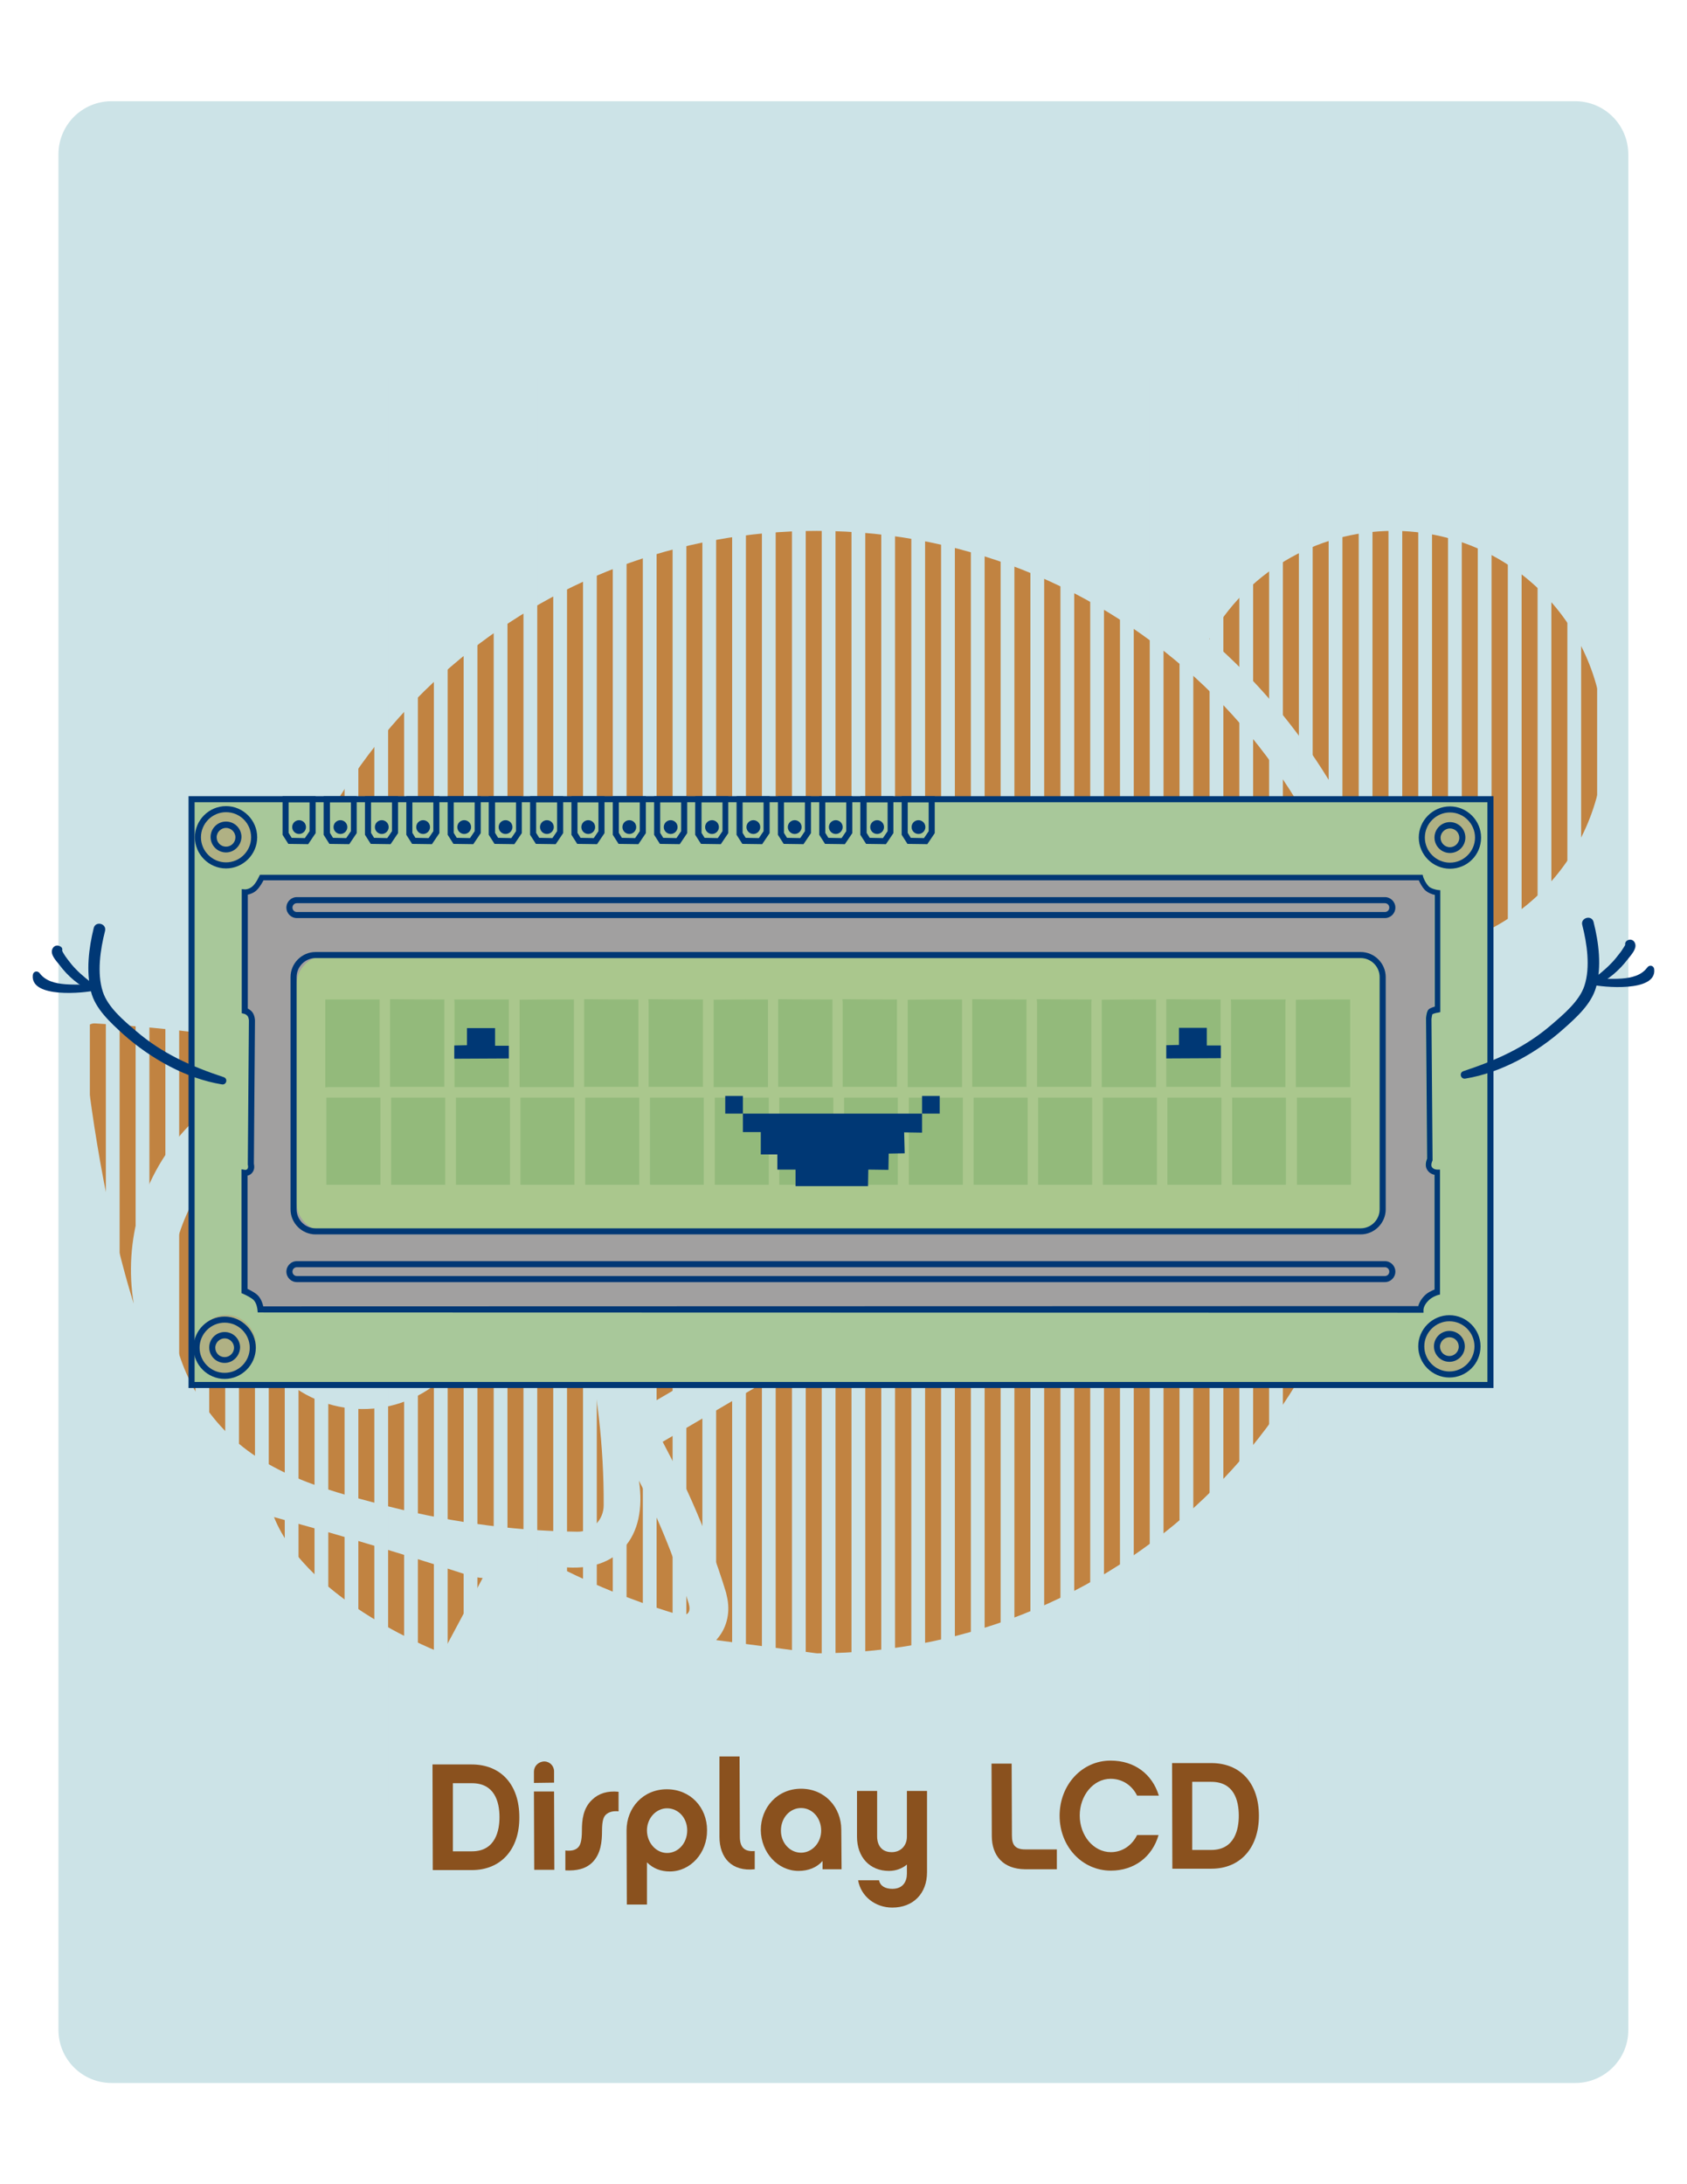 <?xml version="1.0" encoding="UTF-8"?>
<svg enable-background="new 0 0 612 792" version="1.1" viewBox="0 0 612 792" xml:space="preserve" xmlns="http://www.w3.org/2000/svg">
<style type="text/css">
	.st0{fill:#CCE3E7;}
	.st1{fill:#C18341;}
	.st2{fill:none;stroke:#CCE3E7;stroke-width:5;stroke-miterlimit:10;}
	.st3{fill:#8A511E;}
	.st4{fill:#A8C89A;}
	.st5{fill:#B0B184;}
	.st6{fill:#A1A0A0;}
	.st7{fill:#AAC78D;}
	.st8{fill:#93BA7B;}
	.st9{fill:#003875;}
</style>

	
		
			<path class="st0" d="m571.5 755.3h-531c-10.7 0-19.3-8.6-19.3-19.3v-680c0-10.7 8.6-19.3 19.3-19.3h530.9c10.7 0 19.3 8.6 19.3 19.3v680c0.1 10.6-8.6 19.3-19.2 19.3z"/>
		
		
			
				<path class="st1" d="m505.5 192.5c-28.7 0-53.7 15.8-66.8 39.2 33.8 29.3 58.5 68.8 69.2 113.7 41.1-1.3 74-35 74-76.4 0-42.3-34.2-76.5-76.4-76.5z"/>
				<path class="st1" d="m226.2 561.4c-5.5 6-14 8-23.9 6.6 17.9 9.2 34.8 14.8 43.9 17.5 1.4 0.4 2.6 0.2 3.3-0.5s0.8-1.9 0.4-3.3v-0.1c-2.9-9.4-8.7-26.5-18.1-44.7 1.5 10-0.2 18.7-5.6 24.5z"/>
				<path class="st1" d="m82.5 418.9c-27.9 27.8-27.9 72.9 0 100.8 14.5 14.5 34.9 20.4 54.1 25.4 23.8 6.4 48.2 10 72.8 10.3 5.3 0.1 9.6-4.2 9.6-9.6 0.1-21.2-2.4-42.5-7.1-63.1-5.2-22.2-11.9-47.2-28.5-63.9-27.9-27.7-73.1-27.8-100.9 0.1zm79.4 79.7c-17.1 16.7-44.5 16.4-61.1-0.7-16.7-17.1-16.3-44.5 0.7-61.1 17.1-16.7 44.4-16.5 61.2 0.7 16.7 17.2 16.2 44.5-0.8 61.1z"/>
				<path class="st1" d="m160.5 599.5 14.6-27.3c-1.7-0.1-3.5-0.5-5.2-1-33.5-10.9-54.8-16.8-70.5-21.1 12.4 31 61.1 49.4 61.1 49.4"/>
				<path class="st1" d="m234.8 503.9c0.6 1.7 1 3.4 1.2 5.1l26.7-15.6s-20.3-47.9-51.7-59.1c4.9 15.5 11.6 36.5 23.8 69.6z"/>
				<path class="st1" d="m30.1 375.7c1.3 14.1 6.3 58.1 18.4 97-3.7-22.6 2.9-46.7 20-64.5s40.9-25.3 63.8-22.5c-39.4-10.6-83.6-13.8-97.7-14.6-1.2-0.1-2.4 0.4-3.2 1.3-1 0.9-1.4 2.1-1.3 3.3"/>
				<path class="st1" d="m296.3 599.5c112.4 0 203.6-91.1 203.6-203.5s-91.1-203.5-203.6-203.5c-101.4 0-185.4 74.1-200.9 171.1 13.2 2.1 27.1 4.9 40.6 8.5 0 0 41.4 20.8 57.4 36.7 2 2 3.8 4.1 5.5 6.2l16.9 6c36.1 12.9 57.6 61.4 59.9 66.9l4.8 11.4-40.1 23.5 4 7.7c10 19.5 16.2 37.8 19 47l0.5 2.3c1 5.5-0.4 10.9-4.1 14.9"/>
			
		
		
			<line class="st2" x1="581.9" x2="581.9" y1="137" y2="655"/>
			<line class="st2" x1="571.1" x2="571.1" y1="137" y2="655"/>
			<line class="st2" x1="560.3" x2="560.3" y1="137" y2="655"/>
			<line class="st2" x1="549.5" x2="549.5" y1="137" y2="655"/>
			<line class="st2" x1="538.6" x2="538.6" y1="137" y2="655"/>
			<line class="st2" x1="527.8" x2="527.8" y1="137" y2="655"/>
			<line class="st2" x1="517" x2="517" y1="137" y2="655"/>
			<line class="st2" x1="506.2" x2="506.2" y1="137" y2="655"/>
			<line class="st2" x1="495.4" x2="495.4" y1="137" y2="655"/>
			<line class="st2" x1="484.5" x2="484.5" y1="137" y2="655"/>
			<line class="st2" x1="473.7" x2="473.7" y1="137" y2="655"/>
			<line class="st2" x1="462.9" x2="462.9" y1="137" y2="655"/>
			<line class="st2" x1="452.1" x2="452.1" y1="137" y2="655"/>
			<line class="st2" x1="441.3" x2="441.3" y1="137" y2="655"/>
			<line class="st2" x1="430.4" x2="430.4" y1="137" y2="655"/>
			<line class="st2" x1="419.6" x2="419.6" y1="137" y2="655"/>
			<line class="st2" x1="408.8" x2="408.8" y1="137" y2="655"/>
			<line class="st2" x1="398" x2="398" y1="137" y2="655"/>
			<line class="st2" x1="387.2" x2="387.2" y1="137" y2="655"/>
			<line class="st2" x1="376.3" x2="376.3" y1="137" y2="655"/>
			<line class="st2" x1="365.5" x2="365.5" y1="137" y2="655"/>
			<line class="st2" x1="354.7" x2="354.7" y1="137" y2="655"/>
			<line class="st2" x1="343.9" x2="343.9" y1="137" y2="655"/>
			<line class="st2" x1="333.1" x2="333.1" y1="137" y2="655"/>
			<line class="st2" x1="322.2" x2="322.2" y1="137" y2="655"/>
			<line class="st2" x1="311.4" x2="311.4" y1="137" y2="655"/>
			<line class="st2" x1="300.6" x2="300.6" y1="137" y2="655"/>
			<line class="st2" x1="289.8" x2="289.8" y1="137" y2="655"/>
			<line class="st2" x1="278.9" x2="278.9" y1="137" y2="655"/>
			<line class="st2" x1="268.1" x2="268.1" y1="137" y2="655"/>
			<line class="st2" x1="257.3" x2="257.3" y1="137" y2="655"/>
			<line class="st2" x1="246.5" x2="246.5" y1="137" y2="655"/>
			<line class="st2" x1="235.7" x2="235.7" y1="137" y2="655"/>
			<line class="st2" x1="224.8" x2="224.8" y1="137" y2="655"/>
			<line class="st2" x1="214" x2="214" y1="137" y2="655"/>
			<line class="st2" x1="203.2" x2="203.2" y1="137" y2="655"/>
			<line class="st2" x1="192.4" x2="192.4" y1="137" y2="655"/>
			<line class="st2" x1="181.6" x2="181.6" y1="137" y2="655"/>
			<line class="st2" x1="170.7" x2="170.7" y1="137" y2="655"/>
			<line class="st2" x1="159.9" x2="159.9" y1="137" y2="655"/>
			<line class="st2" x1="149.1" x2="149.1" y1="137" y2="655"/>
			<line class="st2" x1="138.3" x2="138.3" y1="137" y2="655"/>
			<line class="st2" x1="127.5" x2="127.5" y1="137" y2="655"/>
			<line class="st2" x1="116.6" x2="116.6" y1="137" y2="655"/>
			<line class="st2" x1="105.8" x2="105.8" y1="137" y2="655"/>
			<line class="st2" x1="95" x2="95" y1="137" y2="655"/>
			<line class="st2" x1="84.2" x2="84.2" y1="137" y2="655"/>
			<line class="st2" x1="73.4" x2="73.4" y1="137" y2="655"/>
			<line class="st2" x1="62.5" x2="62.5" y1="137" y2="655"/>
			<line class="st2" x1="51.7" x2="51.7" y1="137" y2="655"/>
			<line class="st2" x1="40.9" x2="40.9" y1="137" y2="655"/>
			<line class="st2" x1="30.1" x2="30.1" y1="137" y2="655"/>
		
		
			<path class="st3" d="m171.2 678.1h-14.2l-0.1-38.3h14.2c10.6 0 17.3 7.3 17.3 19.1 0.1 11.7-6.7 19.2-17.2 19.2zm0-31.5h-6.9v24.7h6.9c8.7 0 10-7.8 10-12.4 0-5.6-1.8-12.3-10-12.3z"/>
			<path class="st3" d="m193.7 646.5v-4.1c0-2 1.6-3.6 3.7-3.7 2 0 3.6 1.6 3.6 3.6v4.1l-7.3 0.1zm7.4 31.5h-7.3l-0.1-28.4h7.3l0.1 28.4z"/>
			<path class="st3" d="m205.1 671c1.9 0.2 3.5 0 4.6-1.1 0.7-0.7 1.4-2 1.4-6.1 0-3.8 0.4-8.1 3.7-11.2 2.4-2.3 5.5-3.3 9.6-2.9v7.1c-2-0.2-3.5 0.2-4.6 1.2-0.7 0.7-1.4 1.8-1.4 5.9 0 3.8-0.4 8.4-3.6 11.5-2.4 2.3-5.6 3-9.7 2.8v-7.2z"/>
			<path class="st3" d="m243 678.6c-3.3 0-6.1-1.1-8.3-3.3v15.3h-7.3l-0.1-26.9c0-8.2 6-14.9 14.6-14.9s14.6 6.6 14.6 14.8c0.1 8.3-6 15-13.5 15zm-1-22.9c-4 0-7.3 3.6-7.3 8 0 4.5 3.3 8.2 7.3 8.2s7.3-3.5 7.3-8.2c0-4.6-3.3-8-7.3-8z"/>
			<path class="st3" d="m261 636.9h7.3l0.1 29.1c0 4 1.8 5.5 5.4 5.2v6.6c-8.3 0.9-12.8-4.1-12.8-11.8v-29.1z"/>
			<path class="st3" d="m305.3 677.8h-6.9v-3c-2.1 2.4-5.2 3.6-8.7 3.6-7.5 0-13.6-6.6-13.7-14.8 0-8.2 6-15 14.6-15s14.6 6.7 14.6 14.9l0.1 14.3zm-14.7-22.2c-4 0-7.3 3.5-7.3 8.2 0 4.5 3.3 8 7.3 8s7.3-3.6 7.3-8c0-4.6-3.2-8.2-7.3-8.2z"/>
			<path class="st3" d="m336.3 678.9c0 7.7-5 12.8-12.6 12.8-6.2 0-11.4-4.1-12.4-9.9h7.6c0.4 2.1 2.3 3.1 4.8 3.1 4 0 5.3-2.8 5.3-5.5v-3.3c-1.7 1.4-3.9 2.3-6.5 2.3-7 0-11.6-5-11.6-12.4v-16.6h7.3v16.6c0 1.6 0.6 5.6 5.3 5.6 3.3 0 5.5-2.4 5.5-5.6v-16.6h7.3v29.5z"/>
			<path class="st3" d="m359.8 665.7-0.1-26.2h7.3l0.1 26.1c0 3.5 1.3 5 4.8 5h11.5v7.2h-11.6c-7.8-0.1-12-4.8-12-12.1z"/>
			<path class="st3" d="m403 678.3c-10.4 0-18.6-8.7-18.6-19.9s8.1-20 18.5-20c8.7 0 15.1 4.9 17.5 12.7h-7.9c-1.7-3.5-5.1-6.1-9.6-6.1-6.3 0-11.2 6.1-11.2 13.3 0 7.3 5 13.3 11.3 13.3 4.4 0 7.8-2.7 9.5-6.2h7.8c-2.3 7.9-8.8 12.9-17.3 12.9z"/>
			<path class="st3" d="m439.5 677.6h-14.2l-0.1-38.3h14.2c10.6 0 17.3 7.3 17.3 19.1 0 11.7-6.8 19.2-17.2 19.2zm-0.1-31.5h-6.9v24.7h6.9c8.7 0 10-7.8 10-12.4 0-5.7-1.8-12.3-10-12.3z"/>
		
		
			<rect class="st4" x="69.5" y="289.8" width="471.2" height="212.4"/>
			<ellipse class="st5" cx="82.1" cy="488" rx="10.8" ry="11.2"/>
			<ellipse class="st5" cx="82" cy="303.6" rx="10.8" ry="11.2"/>
			<ellipse class="st5" cx="525.8" cy="303.7" rx="10.8" ry="11.2"/>
			<ellipse class="st5" cx="526" cy="488.2" rx="10.8" ry="11.2"/>
			<path class="st6" d="m514.3 474.2-420.8 0.1s-0.2-2.5-1.6-4.1c-1.2-1.3-4.2-2.6-4.2-2.6v-42.8s1.3 0.2 2-0.8 0.3-2.3 0.3-2.3l0.4-51.9s0-1.4-0.7-2.4c-0.7-0.9-1.9-1.2-1.9-1.2v-43s2 0.1 3.6-1.5c1.4-1.4 2.5-3.8 2.5-3.8h420.3s0.7 2.1 2.2 3.8c1.2 1.3 3.9 1.6 3.9 1.6v42.3s-2.1 0.4-2.6 0.9c-0.4 0.5-0.6 2.4-0.6 2.4l0.4 51.1s-0.9 1.8-0.1 3.2c0.9 1.6 2.9 1.5 2.9 1.5v43.4s-2.4 0.6-4.1 2.4c-1.8 1.8-1.9 3.7-1.9 3.7z"/>
			<path class="st7" d="m491.7 446.6h-373.3c-6 0-10.9-4.9-10.9-10.9v-78.4c0-6 4.9-10.9 10.9-10.9h373.2c6 0 10.9 4.9 10.9 10.9v78.4c0.1 6.1-4.8 10.9-10.8 10.9z"/>
			
				
					<path class="st8" d="m396 362.4c0 0.4-0.1 0.8-0.1 1.2v29.3 1.2h-19.7v-1.2-29.4c0-0.4-0.1-0.8-0.1-1.2 6.6 0.1 13.3 0.1 19.9 0.1z"/>
					<path class="st8" d="m466.4 362.4c0 0.4-0.1 0.8-0.1 1.2v29.4 1.2h-19.7v-1.2-29.4c0-0.4-0.1-0.8-0.1-1.2h19.9z"/>
					<path class="st8" d="m137.7 362.4v8.2 22.4 1.2h-1.1-17.5c-0.4 0-0.7 0.1-1.1 0.1v-31.9h19.7z"/>
					<path class="st8" d="m161.2 362.4v31.7h-19.7v-1.2-29.5-1.1c6.5 0.1 13.1 0.1 19.7 0.1z"/>
					<path class="st8" d="m184.6 362.4v10.3 20.3 1.2h-19.7v-1.2-29.4c0-0.4-0.1-0.8-0.1-1.2h19.8z"/>
					<path class="st8" d="m208.2 362.4v8.3 22.3 1.2h-19.7v-31.7c6.5-0.1 13.1-0.1 19.7-0.1z"/>
					<path class="st8" d="m231.6 362.4v31.7h-19.7v-1.2-29.5-1.1c6.5 0.1 13.1 0.1 19.7 0.1z"/>
					<path class="st8" d="m255 362.4v12.5 18.1 1.1h-19.7v-1.2-29.4c0-0.4-0.1-0.8-0.1-1.2 6.6 0.1 13.2 0.1 19.8 0.1z"/>
					<path class="st8" d="m302 362.4v31.7h-19.7v-1.2-29.5-1.1c6.5 0.1 13.1 0.1 19.7 0.1z"/>
					<path class="st8" d="m325.4 362.4v12.5 18 1.2h-19.7v-1.2-29.4c0-0.4-0.1-0.8-0.1-1.2 6.6 0.1 13.2 0.1 19.8 0.1z"/>
					<path class="st8" d="m349 362.4v10.6 20 1.2h-19.7v-31.7c6.5-0.1 13.1-0.1 19.7-0.1z"/>
					<path class="st8" d="m419.4 362.4v10.6 20 1.2h-19.7v-31.7c6.6-0.1 13.1-0.1 19.7-0.1z"/>
					<path class="st8" d="m442.8 362.4v31.7h-19.7v-1.2-29.5-1.1c6.6 0.1 13.1 0.1 19.7 0.1z"/>
					<path class="st8" d="m489.8 362.4v10.6 20 1.2h-19.7v-31.7c6.6-0.1 13.2-0.1 19.7-0.1z"/>
					<path class="st8" d="m278.6 362.4v8.6 22 1.2h-19.7v-31.7c6.5-0.1 13.1-0.1 19.7-0.1z"/>
					<path class="st8" d="m372.4 362.4v31.7h-19.7v-1.2-29.5-1.1c6.6 0.1 13.1 0.1 19.7 0.1z"/>
					<path class="st8" d="m118.4 429.6v-31.6h19.6v31.6h-19.6z"/>
					<path class="st8" d="m141.9 398h19.6v31.6h-19.6v-31.6z"/>
					<path class="st8" d="m165.4 429.6v-31.6h19.6v31.6h-19.6z"/>
					<path class="st8" d="m208.4 398v31.6h-19.6v-31.6h19.6z"/>
					<path class="st8" d="m231.9 398v31.6h-19.6v-31.6h19.6z"/>
					<path class="st8" d="m255.3 429.6h-19.5v-31.6h19.5v31.6z"/>
					<path class="st8" d="m278.9 429.6h-19.6v-31.6h19.6v31.6z"/>
					<path class="st8" d="m302.3 398v31.6h-19.6v-31.6h19.6z"/>
					<path class="st8" d="m306.2 398h19.5v31.6h-19.5v-31.6z"/>
					<path class="st8" d="m349.3 429.6h-19.6v-31.6h19.6v31.6z"/>
					<path class="st8" d="m353.2 398h19.6v31.6h-19.6v-31.6z"/>
					<path class="st8" d="m396.2 398v31.6h-19.6v-31.6h19.6z"/>
					<path class="st8" d="m400.1 429.6v-31.6h19.6v31.6h-19.6z"/>
					<path class="st8" d="m423.5 429.6v-31.6h19.6v31.6h-19.6z"/>
					<path class="st8" d="m447 429.6v-31.6h19.5v31.6h-19.5z"/>
					<path class="st8" d="m470.5 429.6v-31.6h19.6v31.6h-19.6z"/>
				
			
			<path class="st9" d="M541.8,503.3H68.4V288.7h473.4V503.3z M70.6,501.1h469V290.9h-469V501.1z"/>
			<path class="st9" d="m93.5 475.9-0.1-1s-0.2-2.2-1.3-3.4c-0.8-0.9-3.1-2-3.8-2.3l-0.7-0.3v-44.9l1.3 0.2s0.6 0.1 0.9-0.4c0.4-0.6 0.1-1.4 0.1-1.4v-0.2-0.2l0.4-51.9c0-0.3-0.1-1.2-0.5-1.7s-1.1-0.8-1.3-0.8l-0.8-0.2v-45l1.2 0.1c0.1 0 1.5 0 2.8-1.2s2.3-3.5 2.3-3.5l0.3-0.6h0.7 421.1l0.2 0.8s0.6 1.9 2 3.4c0.8 0.8 2.6 1.2 3.2 1.3l1 0.1v1 43.2l-0.9 0.2c-0.8 0.1-1.7 0.4-2 0.6-0.1 0.3-0.2 1-0.3 1.7l0.4 51.3-0.1 0.2s-0.6 1.3-0.2 2.1c0.6 1 1.9 1 1.9 1h1.1v45.3l-0.8 0.2s-2.1 0.6-3.5 2.1c-1.6 1.6-1.7 3.1-1.7 3.2v1.1h-1.1l-421.8-0.1zm-3.6-8.5c1 0.5 3 1.5 3.9 2.6 1 1.2 1.5 2.7 1.7 3.7l419-0.1c0.2-0.9 0.8-2.2 2.1-3.6 1.2-1.3 2.8-2 3.8-2.4v-41.6c-0.9-0.2-2-0.7-2.7-1.9-0.9-1.5-0.3-3.3 0-4l-0.4-50.9v-0.1c0.1-1 0.3-2.4 0.9-3 0.4-0.5 1.4-0.8 2.3-1.1v-40.5c-1-0.2-2.6-0.8-3.6-1.8-1.1-1.2-1.8-2.6-2.2-3.5h-419.1c-0.5 0.9-1.3 2.4-2.4 3.5s-2.4 1.5-3.3 1.7v41.3c0.5 0.3 1.2 0.7 1.7 1.4 0.9 1.3 0.9 2.9 0.9 3l-0.4 51.9c0.1 0.5 0.4 1.9-0.5 3.1-0.5 0.7-1.1 1-1.8 1.2v41.1z"/>
			<path class="st9" d="m502.4 332.9h-394.7c-2.1 0-3.8-1.7-3.8-3.8s1.7-3.8 3.8-3.8h394.7c2.1 0 3.8 1.7 3.8 3.8s-1.7 3.8-3.8 3.8zm-394.7-5.4c-0.9 0-1.6 0.7-1.6 1.6s0.7 1.6 1.6 1.6h394.7c0.9 0 1.6-0.7 1.6-1.6s-0.7-1.6-1.6-1.6h-394.7z"/>
			<path class="st9" d="m502.4 464.9h-394.7c-2.1 0-3.8-1.7-3.8-3.8s1.7-3.8 3.8-3.8h394.7c2.1 0 3.8 1.7 3.8 3.8s-1.7 3.8-3.8 3.8zm-394.7-5.4c-0.9 0-1.6 0.7-1.6 1.6s0.7 1.6 1.6 1.6h394.7c0.9 0 1.6-0.7 1.6-1.6s-0.7-1.6-1.6-1.6h-394.7z"/>
			<path class="st9" d="m493.6 447.6h-379.1c-5 0-9.1-4.1-9.1-9.1v-84.2c0-5 4.1-9.1 9.1-9.1h379.1c5 0 9.1 4.1 9.1 9.1v84.2c0 5-4.1 9.1-9.1 9.1zm-379.1-100.2c-3.8 0-6.9 3.1-6.9 6.9v84.2c0 3.8 3.1 6.9 6.9 6.9h379.1c3.8 0 6.9-3.1 6.9-6.9v-84.2c0-3.8-3.1-6.9-6.9-6.9h-379.1z"/>
			<path class="st9" d="m82 314.9c-6.2 0-11.3-5.1-11.3-11.3s5.1-11.3 11.3-11.3 11.3 5.1 11.3 11.3-5.1 11.3-11.3 11.3zm0-20.4c-5 0-9.1 4.1-9.1 9.1s4.1 9.1 9.1 9.1 9.1-4.1 9.1-9.1c0-5.1-4.1-9.1-9.1-9.1z"/>
			<path class="st9" d="m82 309.1c-3.1 0-5.6-2.5-5.6-5.6s2.5-5.6 5.6-5.6 5.6 2.5 5.6 5.6c-0.1 3.1-2.6 5.6-5.6 5.6zm0-8.9c-1.8 0-3.4 1.5-3.4 3.4s1.5 3.4 3.4 3.4 3.4-1.5 3.4-3.4-1.6-3.4-3.4-3.4z"/>
			<path class="st9" d="m526 315c-6.2 0-11.3-5.1-11.3-11.3s5.1-11.3 11.3-11.3 11.3 5.1 11.3 11.3c0 6.3-5 11.3-11.3 11.3zm0-20.4c-5 0-9.1 4.1-9.1 9.1s4.1 9.1 9.1 9.1 9.1-4.1 9.1-9.1-4.1-9.1-9.1-9.1z"/>
			<path class="st9" d="m526 309.3c-3.1 0-5.6-2.5-5.6-5.6s2.5-5.6 5.6-5.6 5.6 2.5 5.6 5.6-2.5 5.6-5.6 5.6zm0-8.9c-1.8 0-3.4 1.5-3.4 3.4 0 1.8 1.5 3.4 3.4 3.4 1.8 0 3.4-1.5 3.4-3.4s-1.5-3.4-3.4-3.4z"/>
			<path class="st9" d="m81.5 500c-6.2 0-11.3-5.1-11.3-11.3s5.1-11.3 11.3-11.3 11.3 5.1 11.3 11.3-5.1 11.3-11.3 11.3zm0-20.4c-5 0-9.1 4.1-9.1 9.1s4.1 9.1 9.1 9.1 9.1-4.1 9.1-9.1-4.1-9.1-9.1-9.1z"/>
			<path class="st9" d="m81.5 494.2c-3.1 0-5.6-2.5-5.6-5.6s2.5-5.6 5.6-5.6 5.6 2.5 5.6 5.6c-0.1 3.1-2.6 5.6-5.6 5.6zm0-8.9c-1.8 0-3.4 1.5-3.4 3.4s1.5 3.4 3.4 3.4c1.8 0 3.4-1.5 3.4-3.4s-1.6-3.4-3.4-3.4z"/>
			<path class="st9" d="m525.8 499.5c-6.2 0-11.3-5.1-11.3-11.3s5.1-11.3 11.3-11.3 11.3 5.1 11.3 11.3c0 6.3-5.1 11.3-11.3 11.3zm0-20.4c-5 0-9.1 4.1-9.1 9.1s4.1 9.1 9.1 9.1 9.1-4.1 9.1-9.1-4.1-9.1-9.1-9.1z"/>
			<path class="st9" d="m525.8 493.8c-3.1 0-5.6-2.5-5.6-5.6s2.5-5.6 5.6-5.6 5.6 2.5 5.6 5.6-2.5 5.6-5.6 5.6zm0-8.9c-1.8 0-3.4 1.5-3.4 3.4s1.5 3.4 3.4 3.4c1.8 0 3.4-1.5 3.4-3.4s-1.5-3.4-3.4-3.4z"/>
			
				<path class="st9" d="m105.8 303.8 4.8 0.1 1.7-2.5v-10.5h-7.6v11.1l1.1 1.8zm6 2.3-7.2-0.1-2.1-3.3v-14h12v13.4l-2.7 4z"/>
				<path class="st9" d="m120.8 303.8 4.8 0.1 1.7-2.5v-10.5h-7.6v11.1l1.1 1.8zm5.9 2.3-7.2-0.1-2.1-3.3v-14h12v13.4l-2.7 4z"/>
				<path class="st9" d="m135.7 303.8 4.8 0.1 1.7-2.5v-10.5h-7.6v11.1l1.1 1.8zm6 2.3-7.2-0.1-2.1-3.3v-14h12v13.4l-2.7 4z"/>
				<path class="st9" d="m150.7 303.8 4.8 0.1 1.7-2.5v-10.5h-7.6v11.1l1.1 1.8zm6 2.3-7.2-0.1-2.1-3.3v-14h12v13.4l-2.7 4z"/>
				<path class="st9" d="m165.7 303.8 4.8 0.1 1.7-2.5v-10.5h-7.6v11.1l1.1 1.8zm6 2.3-7.2-0.1-2.1-3.3v-14h12v13.4l-2.7 4z"/>
				<path class="st9" d="m180.7 303.8 4.8 0.1 1.7-2.5v-10.5h-7.6v11.1l1.1 1.8zm5.9 2.3-7.2-0.1-2.1-3.3v-14h12v13.4l-2.7 4z"/>
				<path class="st9" d="m195.6 303.8 4.8 0.1 1.7-2.5v-10.5h-7.6v11.1l1.1 1.8zm6 2.3-7.2-0.1-2.1-3.3v-14h12v13.4l-2.7 4z"/>
				<path class="st9" d="m210.6 303.8 4.8 0.1 1.7-2.5v-10.5h-7.6v11.1l1.1 1.8zm6 2.3-7.2-0.1-2.1-3.3v-14h12v13.4l-2.7 4z"/>
				<path class="st9" d="m225.6 303.8 4.8 0.1 1.7-2.5v-10.5h-7.6v11.1l1.1 1.8zm6 2.3-7.2-0.1-2.1-3.3v-14h12v13.4l-2.7 4z"/>
				<path class="st9" d="m240.6 303.8 4.8 0.1 1.7-2.5v-10.5h-7.6v11.1l1.1 1.8zm6 2.3-7.2-0.1-2.1-3.3v-14h12v13.4l-2.7 4z"/>
				<path class="st9" d="m255.6 303.8 4.8 0.1 1.7-2.5v-10.5h-7.6v11.1l1.1 1.8zm5.9 2.3-7.2-0.1-2.1-3.3v-14h12v13.4l-2.7 4z"/>
				<path class="st9" d="m270.5 303.8 4.8 0.1 1.7-2.5v-10.5h-7.6v11.1l1.1 1.8zm6 2.3-7.2-0.1-2.1-3.3v-14h12v13.4l-2.7 4z"/>
				<path class="st9" d="m285.5 303.8 4.8 0.1 1.7-2.5v-10.5h-7.6v11.1l1.1 1.8zm6 2.3-7.2-0.1-2.1-3.3v-14h12v13.4l-2.7 4z"/>
				<path class="st9" d="m300.5 303.8 4.8 0.1 1.7-2.5v-10.5h-7.6v11.1l1.1 1.8zm6 2.3-7.2-0.1-2.1-3.3v-14h12v13.4l-2.7 4z"/>
				<path class="st9" d="m315.5 303.8 4.8 0.1 1.7-2.5v-10.5h-7.6v11.1l1.1 1.8zm5.9 2.3-7.2-0.1-2.1-3.3v-14h12v13.4l-2.7 4z"/>
				<path class="st9" d="m330.4 303.8 4.8 0.1 1.7-2.5v-10.5h-7.6v11.1l1.1 1.8zm6 2.3-7.2-0.1-2.1-3.3v-14h12v13.4l-2.7 4z"/>
			
			<polygon class="st9" points="442.9 379.1 442.9 383.7 423.1 383.8 423.1 379 427.7 378.9 427.7 372.7 437.8 372.7 437.8 379.1"/>
			
				<rect class="st9" x="263.1" y="397.4" width="6.4" height="6.4"/>
				<rect class="st9" x="334.5" y="397.4" width="6.4" height="6.4"/>
				<polygon class="st9" points="328 410.6 328.2 418.2 322.4 418.3 322.3 424.2 315 424.1 314.9 430.1 288.6 430.1 288.6 424.1 282 424.1 282 418.6 276 418.6 276 410.5 269.5 410.5 269.5 403.8 334.5 403.8 334.5 410.7"/>
			
			<polygon class="st9" points="184.6 379.2 184.6 383.8 164.8 383.9 164.8 379.1 169.4 379 169.4 372.8 179.6 372.8 179.6 379.2"/>
			
				<circle class="st9" cx="108.5" cy="299.9" r="2.5"/>
				<circle class="st9" cx="123.5" cy="299.9" r="2.5"/>
				<circle class="st9" cx="138.5" cy="299.9" r="2.5"/>
				<circle class="st9" cx="153.5" cy="299.9" r="2.5"/>
				<circle class="st9" cx="168.4" cy="299.9" r="2.5"/>
				<circle class="st9" cx="183.4" cy="299.9" r="2.5"/>
				<circle class="st9" cx="198.4" cy="299.9" r="2.5"/>
				<circle class="st9" cx="213.4" cy="299.9" r="2.5"/>
				<circle class="st9" cx="228.3" cy="299.9" r="2.5"/>
				<circle class="st9" cx="243.3" cy="299.9" r="2.5"/>
				<circle class="st9" cx="258.3" cy="299.9" r="2.5"/>
				<circle class="st9" cx="273.3" cy="299.9" r="2.5"/>
				<circle class="st9" cx="288.3" cy="299.9" r="2.5"/>
				<circle class="st9" cx="303.2" cy="299.9" r="2.5"/>
				<circle class="st9" cx="318.2" cy="299.9" r="2.5"/>
				<circle class="st9" cx="333.2" cy="299.9" r="2.5"/>
			
			<path class="st9" d="m531.6 391.1c13-2.1 26-9.4 35.7-18.1 4.5-4 10-8.9 11.7-15 2.1-7.5 1-16.2-0.9-23.7-0.7-2.7-4.8-1.5-4.1 1.1 1.7 6.6 3 15.3 0.8 22-1.8 5.6-7.7 10.5-12 14.2-9.5 8.2-20.1 12.9-31.9 16.8-1.7 0.6-1 3 0.7 2.7z"/>
			<path class="st9" d="m578.6 357.5c4.8-2.1 8.9-5.7 12-9.8 1.1-1.4 3.2-3.6 2.6-5.5-0.4-1.4-1.8-1.9-3-1.1-0.6 0.4-0.8 1.2-0.5 1.8l0.1 0.1c0.2 0.3 0.6 0.6 1 0.5-0.6-1.3-1-1.5-1.3-0.7-0.2 0.3-0.3 0.5-0.5 0.8-0.4 0.6-0.8 1.3-1.3 1.9-1 1.3-2 2.6-3.2 3.8-2.2 2.3-4.7 4.3-7.2 6.1-1.3 0.9-0.2 2.7 1.3 2.1z"/>
			<path class="st9" d="m577.2 357c4.2 1 23.8 2.9 22.9-5.5-0.1-1.4-1.7-1.8-2.5-0.7-4.2 5.7-13.8 3.6-20.1 4.3-1 0.1-1.4 1.6-0.3 1.9z"/>
			<path class="st9" d="m81.2 390.6c-11.8-3.9-22.4-8.6-31.9-16.8-4.4-3.7-10.2-8.6-12-14.2-2.2-6.7-0.9-15.4 0.8-22 0.7-2.7-3.4-3.8-4.1-1.1-1.8 7.3-2.8 15.6-1 23 1.5 6.3 7.2 11.4 11.8 15.6 9.8 8.7 22.7 16 35.7 18.1 1.6 0.3 2.3-2 0.7-2.6z"/>
			<path class="st9" d="m34.7 357.5c-2.5-1.9-5-3.8-7.2-6.1-1-1-1.9-2.1-2.8-3.3-0.5-0.7-1-1.3-1.4-2-0.2-0.3-0.3-0.5-0.5-0.8-0.4-1.2-0.9-1.1-1.5 0.3 0.4 0 0.8-0.2 1-0.5l0.1-0.1c0.4-0.6 0.2-1.5-0.5-1.8-1.1-0.7-2.4-0.3-2.9 0.9-0.9 2 1.4 4.3 2.5 5.7 3.1 4.2 7.2 7.7 12 9.8 1.4 0.7 2.5-1.1 1.2-2.1z"/>
			<path class="st9" d="m34.5 357.2c-6.3-0.7-15.9 1.3-20.1-4.3-0.8-1.1-2.4-0.7-2.5 0.7-0.9 8.5 18.7 6.5 22.9 5.5 1.1-0.3 0.7-1.8-0.3-1.9z"/>
		
	


</svg>

